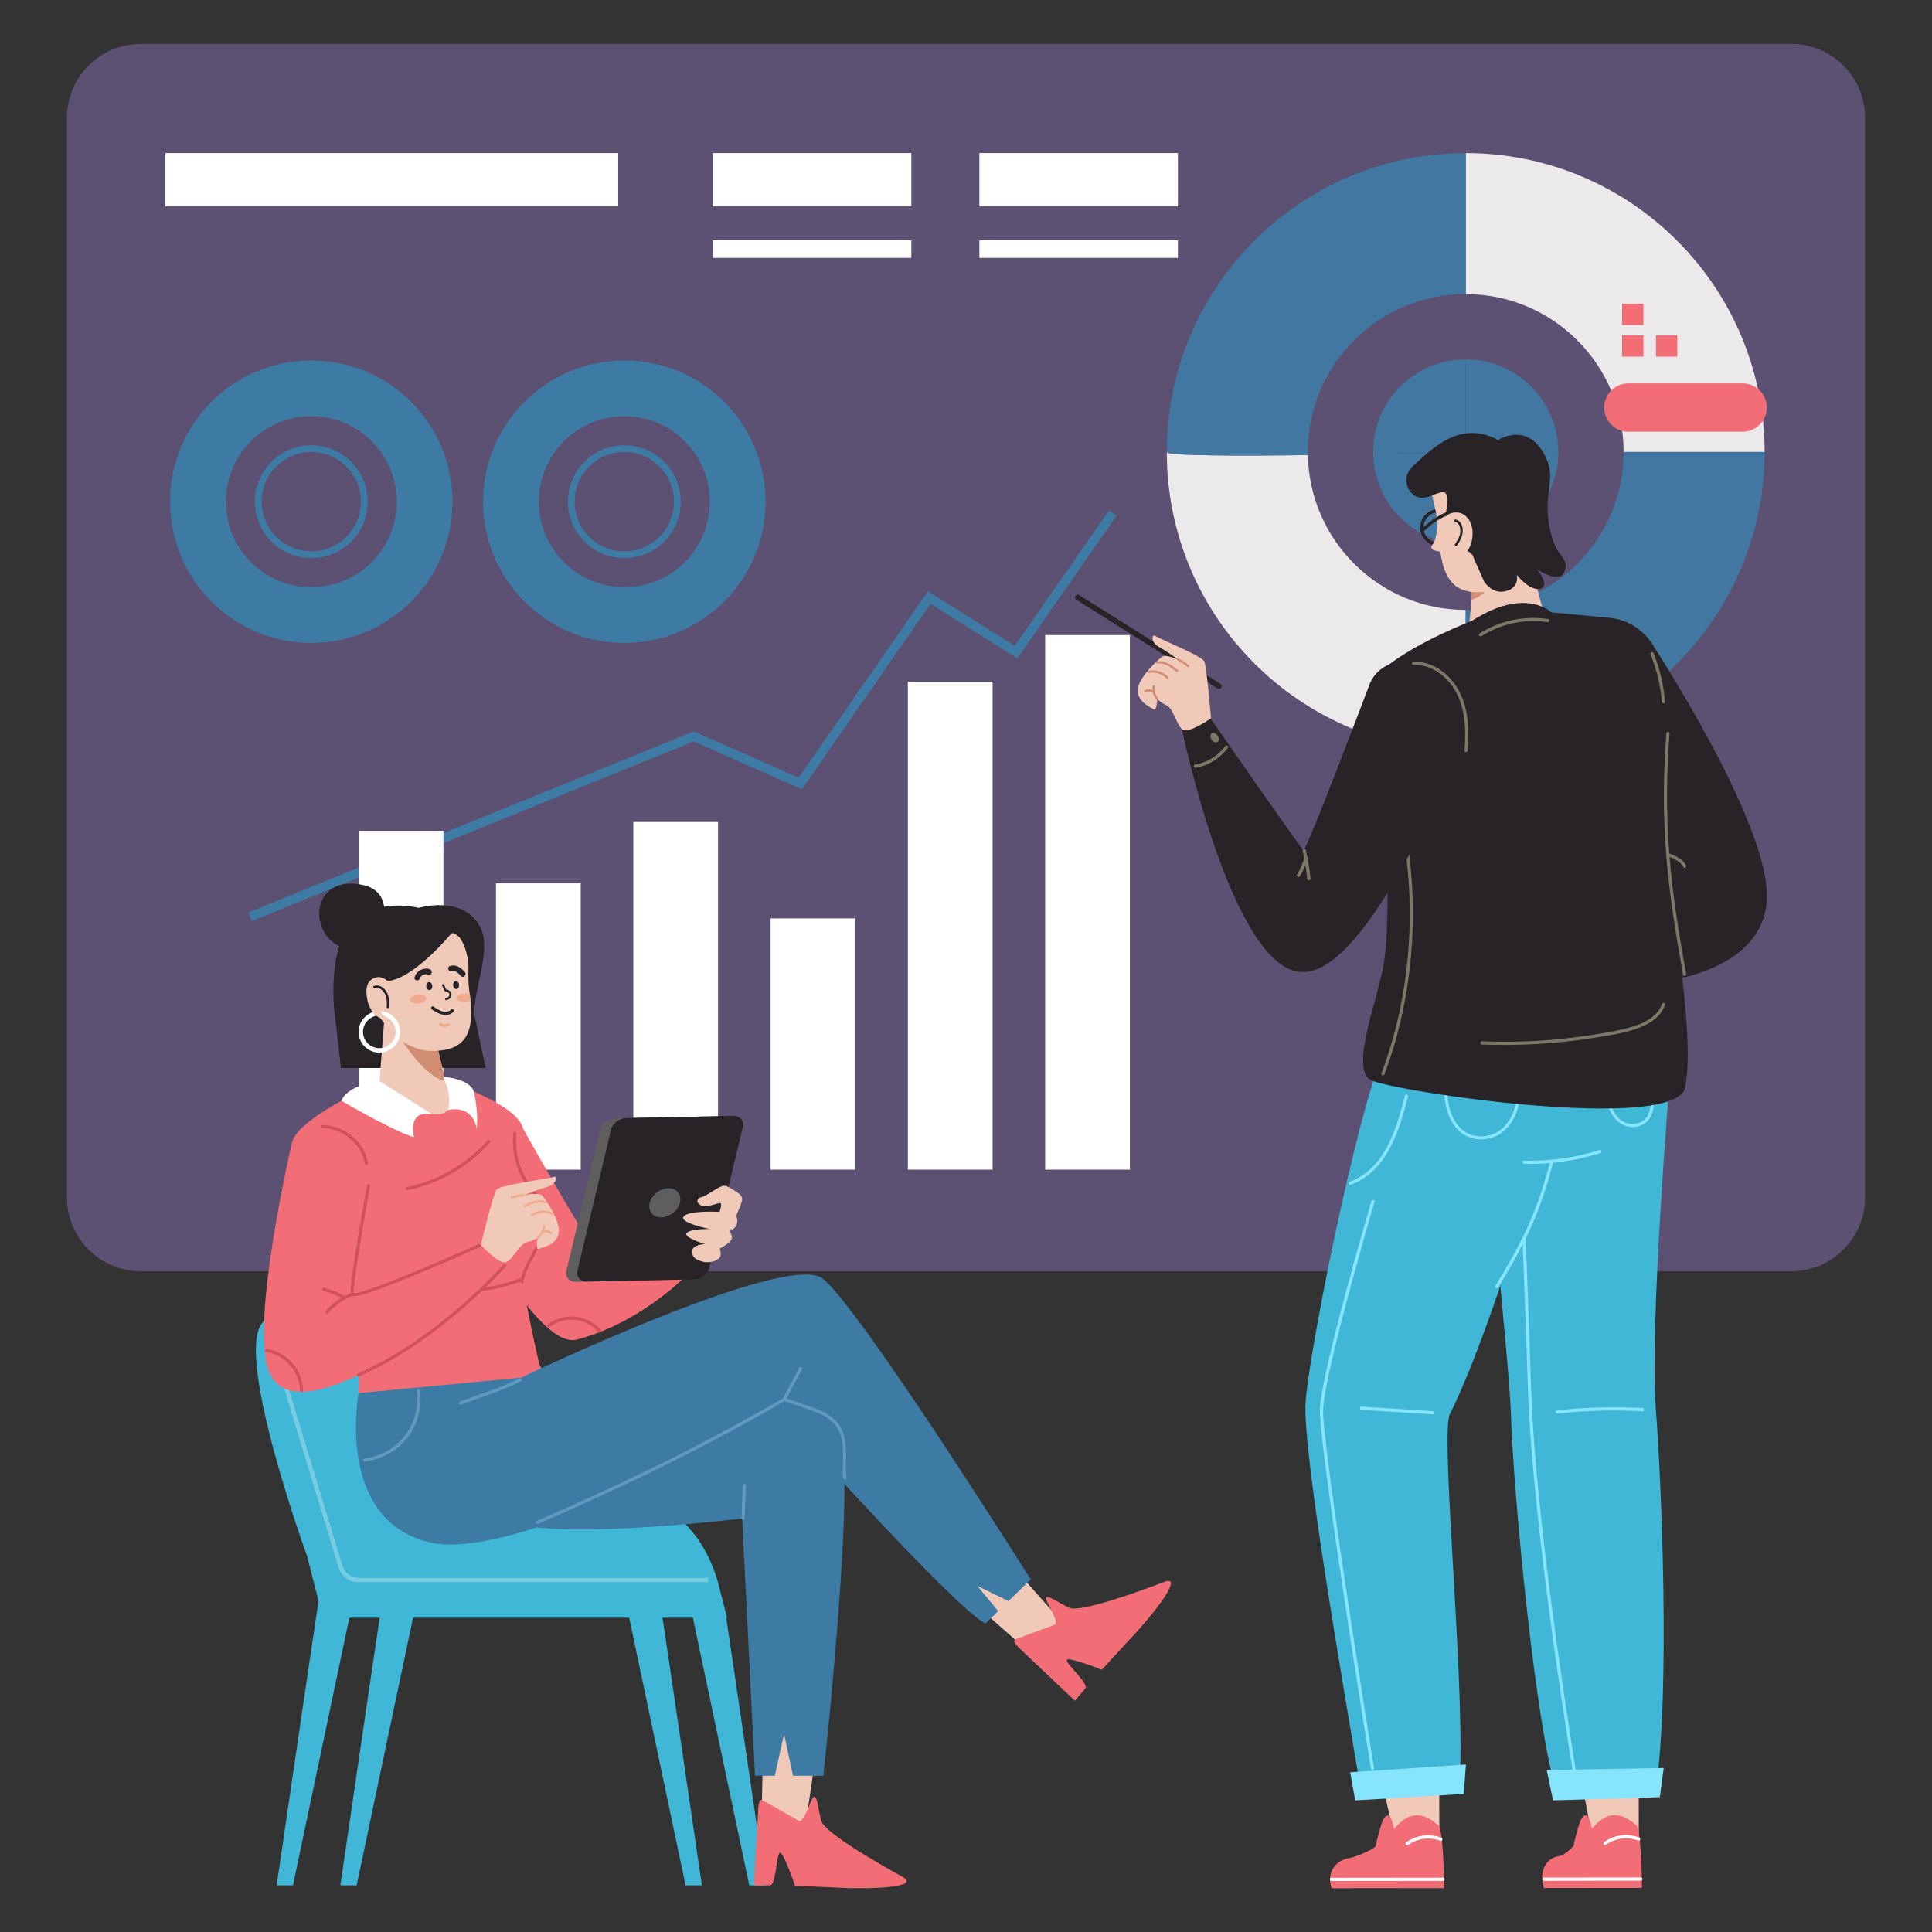 <?xml version="1.0" encoding="UTF-8" standalone="no"?>
<!-- Generator: Adobe Illustrator 27.5.0, SVG Export Plug-In . SVG Version: 6.00 Build 0)  -->

<svg
   version="1.1"
   x="0px"
   y="0px"
   viewBox="0 0 650 650"
   xml:space="preserve"
   id="svg329"
   sodipodi:docname="event tracking ecommerce custom dimensions.svg"
   width="650"
   height="650"
   inkscape:version="1.3.2 (091e20e, 2023-11-25, custom)"
   xmlns:inkscape="http://www.inkscape.org/namespaces/inkscape"
   xmlns:sodipodi="http://sodipodi.sourceforge.net/DTD/sodipodi-0.dtd"
   xmlns="http://www.w3.org/2000/svg"
   xmlns:svg="http://www.w3.org/2000/svg"><rect x="0" y="0" width="650" height="650" fill="#333333" stroke="none"/><defs
   id="defs329">
	

		
		
		
	
	

			
			
		
				
				
			</defs><sodipodi:namedview
   id="namedview329"
   pagecolor="#ffffff"
   bordercolor="#000000"
   borderopacity="0.25"
   inkscape:showpageshadow="2"
   inkscape:pageopacity="0.0"
   inkscape:pagecheckerboard="0"
   inkscape:deskcolor="#d1d1d1"
   inkscape:zoom="0.787"
   inkscape:cx="302.41423"
   inkscape:cy="337.35705"
   inkscape:window-width="1920"
   inkscape:window-height="1001"
   inkscape:window-x="-9"
   inkscape:window-y="-9"
   inkscape:window-maximized="1"
   inkscape:current-layer="svg329" />

<path
   style="opacity:0.34;fill:#ab8bef;stroke-width:1.525;fill-opacity:1"
   d="M 602.637,427.706 H 47.363 c -13.708,0 -24.821,-11.113 -24.821,-24.821 V 39.606 c 0,-13.708 11.113,-24.821 24.821,-24.821 H 602.638 c 13.708,0 24.821,11.113 24.821,24.821 v 363.279 c -0.002,13.708 -11.115,24.821 -24.823,24.821 z"
   id="path2" /><g
   id="g54"
   transform="matrix(1.525,0,0,1.525,-56.212,-48.547)">
					<g
   id="g30">
						<g
   id="g13">
							<g
   id="g7">
								<g
   id="g4">
									<g
   id="g3">
										<path
   style="fill:#3d7ba5"
   d="m 105.533,111.366 c -17.203,0 -31.149,13.946 -31.149,31.149 0,17.203 13.946,31.149 31.149,31.149 17.203,0 31.149,-13.946 31.149,-31.149 -10e-4,-17.204 -13.946,-31.149 -31.149,-31.149 z m 0,50.009 c -10.416,0 -18.861,-8.444 -18.861,-18.861 0,-10.416 8.444,-18.861 18.86,-18.861 10.417,0 18.861,8.444 18.861,18.861 0,10.417 -8.444,18.861 -18.86,18.861 z"
   id="path3" />
									</g>
								</g>
								<g
   id="g6">
									<g
   id="g5">
										<path
   style="fill:#3d7ba5"
   d="m 105.533,130.076 c -6.87,0 -12.439,5.569 -12.439,12.439 0,6.87 5.569,12.439 12.439,12.439 6.87,0 12.439,-5.569 12.439,-12.439 0,-6.87 -5.57,-12.439 -12.439,-12.439 z m 0,23.4 c -6.054,0 -10.961,-4.908 -10.961,-10.961 0,-6.053 4.908,-10.961 10.961,-10.961 6.053,0 10.961,4.908 10.961,10.961 0,6.053 -4.908,10.961 -10.961,10.961 z"
   id="path4" />
									</g>
								</g>
							</g>
							<g
   id="g12">
								<g
   id="g9">
									<g
   id="g8">
										<path
   style="fill:#3d7ba5"
   d="m 174.59,111.366 c -17.203,0 -31.149,13.945 -31.149,31.149 0,17.203 13.946,31.149 31.149,31.149 17.203,0 31.149,-13.946 31.149,-31.149 0,-17.204 -13.946,-31.149 -31.149,-31.149 z m 0,50.009 c -10.416,0 -18.861,-8.444 -18.861,-18.861 0,-10.416 8.444,-18.86 18.861,-18.861 10.417,0 18.861,8.445 18.861,18.861 0,10.417 -8.444,18.862 -18.861,18.861 z"
   id="path7" />
									</g>
								</g>
								<g
   id="g11">
									<g
   id="g10">
										<path
   style="fill:#3d7ba5"
   d="m 174.59,130.075 c -6.87,0 -12.439,5.569 -12.439,12.439 0,6.87 5.569,12.439 12.439,12.439 6.87,0 12.439,-5.569 12.439,-12.439 0,-6.869 -5.569,-12.438 -12.439,-12.439 z m 0,23.401 c -6.054,0 -10.961,-4.908 -10.961,-10.961 0,-6.053 4.908,-10.961 10.961,-10.961 6.054,0 10.961,4.908 10.961,10.961 0.001,6.053 -4.907,10.961 -10.961,10.961 z"
   id="path9" />
									</g>
								</g>
							</g>
						</g>
						<g
   id="g29">
							<g
   id="g15">
								<g
   id="g14">
									<polygon
   style="fill:#3d7ba5"
   points="92.417,235.033 91.649,233.146 189.908,193.184 213.057,203.413 241.579,162.275 260.728,174.311 281.507,144.474 283.179,145.638 261.289,177.07 242.144,165.037 213.773,205.956 189.876,195.397 "
   id="polygon13" />
								</g>
							</g>
							<g
   id="g28">
								<g
   id="g17">
									<g
   id="g16">
										<rect
   x="115.997"
   y="215.117"
   style="fill:#ffffff"
   width="18.689"
   height="74.755"
   id="rect15" />
									</g>
								</g>
								<g
   id="g19">
									<g
   id="g18">
										<rect
   x="146.286"
   y="226.718"
   style="fill:#ffffff"
   width="18.689"
   height="63.155"
   id="rect17" />
									</g>
								</g>
								<g
   id="g21">
									<g
   id="g20">
										<rect
   x="176.575"
   y="213.184"
   style="fill:#ffffff"
   width="18.689"
   height="76.689"
   id="rect19" />
									</g>
								</g>
								<g
   id="g23">
									<g
   id="g22">
										<rect
   x="206.863"
   y="234.451"
   style="fill:#ffffff"
   width="18.689"
   height="55.422"
   id="rect21" />
									</g>
								</g>
								<g
   id="g25">
									<g
   id="g24">
										<rect
   x="237.152"
   y="182.251"
   style="fill:#ffffff"
   width="18.689"
   height="107.622"
   id="rect23" />
									</g>
								</g>
								<g
   id="g27">
									<g
   id="g26">
										<rect
   x="267.441"
   y="171.94"
   style="fill:#ffffff"
   width="18.689"
   height="117.933"
   id="rect25" />
									</g>
								</g>
							</g>
						</g>
					</g>
					<g
   id="g42">
						<g
   style="opacity:0.88"
   id="g38">
							<path
   style="fill:#fffdfb"
   d="m 325.398,132.234 c 0.364,18.924 15.807,34.156 34.819,34.156 v 31.107 c -36.419,0 -65.943,-29.523 -65.943,-65.943 10e-4,0.842 15.277,0.874 31.124,0.68 z"
   id="path30" />
							<path
   style="fill:#fffdfb"
   d="m 395.053,131.553 c 0,-19.239 -15.597,-34.836 -34.836,-34.836 V 65.611 c 36.419,0 65.943,29.523 65.943,65.942 z"
   id="path31" />
							<path
   style="fill:#3d7ba5"
   d="m 325.381,131.553 c 0,0.228 0.013,0.453 0.017,0.68 -15.847,0.194 -31.124,0.163 -31.124,-0.68 0,-36.419 29.524,-65.942 65.943,-65.942 v 31.107 c -19.239,0 -34.836,15.596 -34.836,34.835 z"
   id="path32" />
							<path
   style="fill:#3d7ba5"
   d="m 395.053,131.553 h 31.107 c 0,36.419 -29.523,65.943 -65.943,65.943 v -31.107 c 19.24,0 34.836,-15.596 34.836,-34.836 z"
   id="path33" />
							<g
   id="g37">
								<path
   style="fill:#3d7ba5"
   d="m 360.217,151.978 c -11.147,0 -20.201,-8.93 -20.414,-20.026 10.013,-0.123 20.414,-0.399 20.414,-0.399 z"
   id="path34" />
								<path
   style="fill:#3d7ba5"
   d="m 360.217,111.129 c 11.28,0 20.425,9.144 20.425,20.425 h -20.425 z"
   id="path35" />
								<path
   style="fill:#3d7ba5"
   d="m 339.803,131.952 c -0.003,-0.133 -0.01,-0.265 -0.01,-0.399 0,-11.28 9.145,-20.425 20.425,-20.425 v 20.425 c -0.001,0 -10.402,0.277 -20.415,0.399 z"
   id="path36" />
								<path
   style="fill:#3d7ba5"
   d="m 360.217,151.978 v -20.425 h 20.425 c 0,11.281 -9.145,20.425 -20.425,20.425 z"
   id="path37" />
							</g>
						</g>
						<g
   id="g41">
							<path
   style="fill:#f26d76"
   d="M 421.309,116.417 H 396.1 c -2.945,0 -5.332,2.387 -5.332,5.333 v 0 c 0,2.945 2.387,5.333 5.332,5.333 h 25.208 c 2.945,0 5.333,-2.388 5.333,-5.333 v 0 c 10e-4,-2.946 -2.387,-5.333 -5.332,-5.333 z"
   id="path38" />
							<g
   id="g40">
								
									<rect
   x="402.199"
   y="105.825"
   transform="rotate(180,404.549,108.175)"
   style="fill:#f26d76"
   width="4.7"
   height="4.7"
   id="rect38" />
								
									<rect
   x="394.72"
   y="105.825"
   transform="rotate(180,397.07,108.175)"
   style="fill:#f26d76"
   width="4.7"
   height="4.7"
   id="rect39" />
								
									<rect
   x="394.72"
   y="98.85"
   transform="rotate(180,397.07,101.2)"
   style="fill:#f26d76"
   width="4.7"
   height="4.701"
   id="rect40" />
							</g>
						</g>
					</g>
					<g
   id="g53">
						<g
   id="g44">
							<g
   id="g43">
								<rect
   x="73.358"
   y="65.611"
   style="fill:#ffffff"
   width="99.888"
   height="11.753"
   id="rect42" />
							</g>
						</g>
						<g
   id="g46">
							<g
   id="g45">
								<rect
   x="194.114"
   y="65.611"
   style="fill:#ffffff"
   width="43.804"
   height="11.753"
   id="rect44" />
							</g>
						</g>
						<g
   id="g48">
							<g
   id="g47">
								<rect
   x="194.114"
   y="84.859"
   style="fill:#ffffff"
   width="43.804"
   height="3.87"
   id="rect46" />
							</g>
						</g>
						<g
   id="g50">
							<g
   id="g49">
								<rect
   x="252.928"
   y="65.611"
   style="fill:#ffffff"
   width="43.804"
   height="11.753"
   id="rect48" />
							</g>
						</g>
						<g
   id="g52">
							<g
   id="g51">
								<rect
   x="252.928"
   y="84.859"
   style="fill:#ffffff"
   width="43.804"
   height="3.87"
   id="rect50" />
							</g>
						</g>
					</g>
				</g><g
   id="g319"
   transform="matrix(1.525,0,0,1.525,-56.212,-48.547)">
				<g
   id="g187">
					<g
   id="g186">
						<g
   id="g56">
							<path
   style="fill:#272327"
   d="m 401.819,174.652 c 0,0 24.49,37.464 24.843,54.422 0.353,16.958 -22.828,19.212 -22.828,19.212 z"
   id="path55" />
						</g>
						<g
   id="g81">
							<g
   id="g69">
								<g
   id="g59">
									<g
   id="g58">
										<g
   id="g57">
											<path
   style="fill:#f0c9b9"
   d="m 398.372,416.544 0.022,20.283 -10.2,0.732 -3.585,-19.054 c 4.666,-3.111 9.256,-3.854 13.763,-1.961 z"
   id="path56" />
										</g>
									</g>
								</g>
								<g
   id="g63">
									<g
   id="g62">
										<g
   id="g61">
											<g
   id="g60">
												<path
   style="fill:#f26d76"
   d="m 398.039,434.71 c 1.004,2.677 1.069,13.629 1.069,13.629 l -21.62,0.023 c -1.284,-3.961 0.703,-6.664 3.225,-7.023 1.084,-0.153 2.358,-1.266 3.288,-2.238 0.006,-0.126 1.328,-6.21 2.145,-6.501 0,0 0.563,-0.633 1.043,-0.001 0.48,0.632 0.896,2.688 0.896,2.688 3.374,-4.189 6.682,-3.629 9.954,-0.577 z"
   id="path59" />
											</g>
										</g>
									</g>
								</g>
								<g
   id="g66">
									<g
   id="g65">
										<g
   id="g64">
											<path
   style="fill:#ffffff"
   d="m 398.301,437.89 c -2.443,-0.9 -5.064,-0.558 -7.194,0.938 -0.373,0.262 -0.726,-0.35 -0.357,-0.61 2.269,-1.594 5.137,-1.968 7.739,-1.009 0.423,0.155 0.24,0.839 -0.188,0.681 z"
   id="path63" />
										</g>
									</g>
								</g>
								<g
   id="g68">
									<g
   id="g67">
										<path
   style="fill:#ffffff"
   d="m 377.553,446.761 c 0,0 10e-4,0 0,0 l 21.302,-0.023 c 0.195,0 0.353,-0.158 0.353,-0.354 0,-0.195 -0.158,-0.353 -0.353,-0.353 0,0 0,0 0,0 l -21.302,0.023 c -0.195,0 -0.353,0.159 -0.353,0.354 0,0.195 0.158,0.353 0.353,0.353 z"
   id="path66" />
									</g>
								</g>
							</g>
							<g
   id="g72">
								<g
   id="g71">
									<g
   id="g70">
										<path
   style="fill:#40b7d6"
   d="m 402.155,426.535 -21.735,1.073 c -4.876,-14.646 -9.696,-67.163 -10.194,-82.929 -0.595,-18.839 -7.873,-66.119 -1.438,-75.958 6.435,-9.839 36.543,-0.04 36.543,-0.04 0,0 -4.626,55.607 -3.176,73.967 1.257,15.913 3.201,62.689 0,83.887 z"
   id="path69" />
									</g>
								</g>
							</g>
							<polygon
   style="fill:#86e4fc"
   points="403.041,428.319 403.904,421.882 378.074,422.321 379.487,429.026 "
   id="polygon72" />
							<g
   id="g74">
								<g
   id="g73">
									<path
   style="fill:#86e4fc"
   d="m 384.609,425.555 c 0.02,0 0.039,-0.002 0.059,-0.005 0.193,-0.032 0.322,-0.215 0.29,-0.407 -0.092,-0.55 -9.264,-55.331 -10.313,-87.051 -0.641,-19.388 -1.195,-32.989 -1.201,-33.124 -0.008,-0.195 -0.178,-0.345 -0.367,-0.339 -0.195,0.008 -0.347,0.172 -0.339,0.367 0.006,0.135 0.56,13.733 1.201,33.119 1.05,31.767 10.23,86.594 10.323,87.145 0.028,0.173 0.178,0.295 0.347,0.295 z"
   id="path72" />
								</g>
							</g>
							<g
   id="g77">
								<g
   id="g76">
									<g
   id="g75">
										<path
   style="fill:#86e4fc"
   d="m 390.984,272.849 c 0.285,3.296 1.934,7.284 5.733,7.609 1.494,0.128 3.002,-0.449 3.909,-1.664 1.049,-1.405 1.137,-3.282 1.192,-4.966 0.014,-0.431 -0.656,-0.43 -0.67,0.001 -0.044,1.35 -0.081,2.83 -0.736,4.049 -0.731,1.363 -2.171,2.057 -3.697,1.91 -3.399,-0.328 -4.809,-4.014 -5.062,-6.94 -0.036,-0.426 -0.706,-0.429 -0.669,10e-4 z"
   id="path74" />
									</g>
								</g>
							</g>
							<g
   id="g80">
								<g
   id="g79">
									<g
   id="g78">
										<path
   style="fill:#86e4fc"
   d="m 380.421,342.978 c 6.239,-0.676 12.514,-0.844 18.78,-0.505 0.452,0.025 0.455,0.731 0,0.707 -6.266,-0.339 -12.541,-0.171 -18.78,0.505 -0.452,0.049 -0.449,-0.658 0,-0.707 z"
   id="path77" />
									</g>
								</g>
							</g>
						</g>
						<g
   id="g115">
							<g
   id="g94">
								<g
   id="g84">
									<g
   id="g83">
										<g
   id="g82">
											<path
   style="fill:#f0c9b9"
   d="m 354.37,413.899 0.025,22.892 -9.814,0.748 -4.828,-21.428 c 3.94,-2.929 8.516,-4.363 14.617,-2.212 z"
   id="path81" />
										</g>
									</g>
								</g>
								<g
   id="g88">
									<g
   id="g87">
										<g
   id="g86">
											<g
   id="g85">
												<path
   style="fill:#f26d76"
   d="m 354.392,434.757 c 1.004,2.677 1.069,13.629 1.069,13.629 l -24.838,0.027 c -1.284,-3.961 1.399,-6.309 3.921,-6.668 1.084,-0.153 4.88,-1.625 5.809,-2.596 0.006,-0.126 1.328,-6.21 2.145,-6.501 0,0 0.563,-0.633 1.043,-0.001 0.48,0.632 0.896,2.688 0.896,2.688 3.376,-4.19 6.683,-3.63 9.955,-0.578 z"
   id="path84" />
											</g>
										</g>
									</g>
								</g>
								<g
   id="g91">
									<g
   id="g90">
										<g
   id="g89">
											<path
   style="fill:#ffffff"
   d="m 354.655,437.937 c -2.443,-0.9 -5.064,-0.558 -7.194,0.938 -0.373,0.262 -0.726,-0.35 -0.357,-0.61 2.269,-1.594 5.137,-1.968 7.739,-1.009 0.423,0.156 0.24,0.839 -0.188,0.681 z"
   id="path88" />
										</g>
									</g>
								</g>
								<g
   id="g93">
									<g
   id="g92">
										<path
   style="fill:#ffffff"
   d="m 330.622,446.811 c 0,0 0,0 0,0 l 24.587,-0.027 c 0.195,0 0.353,-0.158 0.353,-0.354 0,-0.195 -0.158,-0.353 -0.353,-0.353 0,0 0,0 0,0 l -24.587,0.027 c -0.195,0 -0.353,0.158 -0.353,0.354 0,0.196 0.158,0.353 0.353,0.353 z"
   id="path91" />
									</g>
								</g>
							</g>
							<g
   id="g97">
								<g
   id="g96">
									<g
   id="g95">
										<path
   style="fill:#40b7d6"
   d="m 358.747,426.535 -21.547,1.073 c -2.623,-16.214 -13.162,-75.26 -12.296,-86.571 1.058,-13.815 13.537,-73.618 18.178,-78.228 4.641,-4.611 38.618,7.341 38.618,7.341 0,0 -13.964,51.425 -24.974,73.667 -2.288,4.619 3.79,62.998 2.021,82.718 z"
   id="path94" />
									</g>
								</g>
							</g>
							<polygon
   style="fill:#86e4fc"
   points="359.781,427.608 360.263,421.115 334.736,422.824 335.835,429.026 "
   id="polygon97" />
							<g
   id="g99">
								<g
   id="g98">
									<path
   style="fill:#86e4fc"
   d="m 339.651,422.321 c 0.019,0 0.038,-0.001 0.057,-0.005 0.193,-0.031 0.323,-0.213 0.292,-0.405 -0.117,-0.719 -11.646,-71.978 -11.228,-79.376 0.486,-8.611 11.212,-45.162 11.32,-45.531 0.055,-0.187 -0.052,-0.383 -0.239,-0.439 -0.187,-0.055 -0.384,0.052 -0.439,0.239 -0.443,1.507 -10.857,36.998 -11.347,45.69 -0.422,7.476 10.76,76.591 11.236,79.53 0.028,0.174 0.178,0.297 0.348,0.297 z"
   id="path97" />
								</g>
							</g>
							<g
   id="g102">
								<g
   id="g101">
									<g
   id="g100">
										<path
   style="fill:#86e4fc"
   d="m 355.521,271.197 c -0.357,4.948 1.566,11.42 7.409,11.962 5.629,0.522 9.275,-4.829 9.177,-9.953 -0.008,-0.431 -0.679,-0.431 -0.67,10e-4 0.091,4.757 -3.237,9.806 -8.507,9.282 -5.459,-0.542 -7.066,-6.739 -6.738,-11.292 0.03,-0.431 -0.64,-0.428 -0.671,0 z"
   id="path99" />
									</g>
								</g>
							</g>
							<g
   id="g105">
								<g
   id="g104">
									<g
   id="g103">
										<path
   style="fill:#86e4fc"
   d="m 347.481,273.727 c -1.924,7.58 -4.536,16.443 -12.615,19.492 -0.426,0.161 -0.61,-0.522 -0.188,-0.681 7.811,-2.948 10.27,-11.705 12.121,-18.999 0.113,-0.44 0.794,-0.253 0.682,0.188 z"
   id="path102" />
									</g>
								</g>
							</g>
							<g
   id="g108">
								<g
   id="g107">
									<g
   id="g106">
										<path
   style="fill:#86e4fc"
   d="m 366.763,315.528 c 2.58,-4.242 5.078,-8.546 7.138,-13.069 2.094,-4.598 3.66,-9.396 4.903,-14.289 0.112,-0.44 0.794,-0.254 0.681,0.188 -1.23,4.839 -2.78,9.581 -4.829,14.137 -2.087,4.64 -4.642,9.047 -7.283,13.39 -0.236,0.388 -0.847,0.033 -0.61,-0.357 z"
   id="path105" />
									</g>
								</g>
							</g>
							<g
   id="g111">
								<g
   id="g110">
									<g
   id="g109">
										<path
   style="fill:#86e4fc"
   d="m 373.091,287.893 c 5.658,0.146 11.265,-0.646 16.661,-2.352 0.435,-0.137 0.621,0.545 0.188,0.681 -5.453,1.724 -11.132,2.525 -16.849,2.377 -0.453,-0.011 -0.455,-0.718 0,-0.706 z"
   id="path108" />
									</g>
								</g>
							</g>
							<g
   id="g114">
								<g
   id="g113">
									<g
   id="g112">
										<path
   style="fill:#86e4fc"
   d="m 352.952,343.86 c -5.251,-0.33 -10.502,-0.661 -15.753,-0.991 -0.452,-0.028 -0.455,-0.735 0,-0.707 5.251,0.33 10.502,0.661 15.753,0.991 0.452,0.028 0.455,0.735 0,0.707 z"
   id="path111" />
									</g>
								</g>
							</g>
						</g>
						<g
   id="g118">
							<g
   id="g117">
								<g
   id="g116">
									<path
   style="fill:#878457"
   d="m 407.101,165.364 c 0.002,-0.007 0.004,-0.012 0.004,-0.014 -0.002,-0.002 -0.005,0.004 -0.011,0.014 z"
   id="path115" />
								</g>
							</g>
						</g>
						<g
   id="g138">
							<g
   id="g121">
								<g
   id="g120">
									<g
   id="g119">
										<path
   style="fill:#f0c9b9"
   d="m 378.296,169.578 c 0,0 -5.95,2.894 -17.285,-0.144 l 0.442,-4.49 0.004,-0.778 0.022,-3.525 0.002,-0.473 0.456,-3.389 12.825,-4.181 c 0.258,6.133 1.883,12.081 3.534,16.98 z"
   id="path118" />
									</g>
								</g>
							</g>
							<g
   id="g122">
								<path
   style="fill:#d18d71"
   d="m 364.933,161.327 c -0.501,1.624 -2.213,2.446 -3.476,2.838 l 0.022,-3.525 c 1.615,-0.555 4.012,-1.115 3.454,0.687 z"
   id="path121" />
							</g>
							<g
   id="g137">
								<g
   id="g123">
									<path
   style="fill:#272327"
   d="m 354.249,152.275 c -2.239,0 -4.061,-1.822 -4.061,-4.061 0,-2.239 1.822,-4.061 4.061,-4.061 2.239,0 4.061,1.822 4.061,4.061 0,2.239 -1.822,4.061 -4.061,4.061 z m 0,-7.415 c -1.85,0 -3.354,1.505 -3.354,3.354 0,1.85 1.505,3.354 3.354,3.354 1.849,0 3.354,-1.505 3.354,-3.354 0,-1.849 -1.504,-3.354 -3.354,-3.354 z"
   id="path122" />
								</g>
								<g
   id="g126">
									<g
   id="g125">
										<g
   id="g124">
											<path
   style="fill:#f0c9b9"
   d="m 375.831,148.052 c 0.063,0.535 0.094,1.032 0.091,1.508 -0.006,1.101 -0.186,2.083 -0.54,3.114 -0.467,1.358 -1.234,2.806 -2.303,4.721 -1.68,3.007 -4.917,4.5 -8.182,4.949 -8.672,1.196 -10.257,-4.611 -10.749,-13.638 -0.304,-5.605 -2.285,-8.469 -1.191,-10.811 h 0.003 c 0.079,-0.112 0.161,-0.222 0.244,-0.33 1.962,-2.583 4.897,-4.258 8.104,-4.76 0.618,-0.096 1.211,-0.169 1.784,-0.218 0.129,-0.015 0.259,-0.025 0.387,-0.033 0.053,-0.006 0.107,-0.01 0.158,-0.011 0.145,-0.012 0.288,-0.021 0.431,-0.025 0.102,-0.007 0.204,-0.011 0.304,-0.013 0.233,-0.009 0.458,-0.013 0.68,-0.013 7.064,0.009 9.359,4 10.166,8.135 0.549,2.812 0.408,5.689 0.613,7.425 z"
   id="path123" />
										</g>
									</g>
								</g>
								<g
   id="g127">
									<path
   style="fill:#f0c9b9"
   d="m 353.974,146.447 c 0,0 0.123,4.013 -1.067,5.504 -1.19,1.491 2.037,1.59 2.037,1.59 z"
   id="path126" />
								</g>
								<g
   id="g128">
									<path
   style="fill:#272327"
   d="m 350.608,149.267 c -0.088,0 -0.176,-0.033 -0.244,-0.098 -0.141,-0.135 -0.146,-0.359 -0.011,-0.499 2.406,-2.514 5.348,-3.745 5.472,-3.796 0.181,-0.074 0.387,0.012 0.461,0.192 0.074,0.18 -0.011,0.387 -0.192,0.461 -0.029,0.012 -2.931,1.229 -5.231,3.632 -0.069,0.071 -0.162,0.108 -0.255,0.108 z"
   id="path127" />
								</g>
								<g
   id="g129">
									<path
   style="fill:#272327"
   d="m 364.276,160.099 c 0,0 1.701,2.961 4.835,2.137 3.133,-0.824 2.346,-3.61 2.346,-3.61 0,0 2.836,3.651 5.192,3.084 2.355,-0.567 -0.726,-4.309 -0.726,-4.309 0,0 4.848,3.334 6.025,0.636 0.751,-1.719 0.154,-2.644 -1.295,-4.497 -1.155,-1.476 -2.591,-6.338 -2.356,-10.813 0.235,-4.475 1.398,-6.301 -0.535,-10.234 -3.847,-7.831 -10.411,-3.58 -10.411,-3.58 -8.275,-4.486 -14.443,1.765 -18.883,5.857 -1.823,1.679 -1.791,4.637 0.159,6.167 0.851,0.668 2.001,0.993 3.526,0.416 3.086,-1.168 3.886,-1.57 4.004,0.785 0.118,2.355 -1.298,4.725 0.628,5.025 1.926,0.3 2.688,-1.592 3.035,-0.365 0.346,1.227 -0.721,4.007 -1.548,5.393 -0.827,1.385 1.968,0.115 3.466,2.117 -10e-4,0 0.385,1.021 2.538,5.791 z"
   id="path128" />
								</g>
								<g
   id="g132">
									<g
   id="g131">
										<g
   id="g130">
											<path
   style="fill:#f0c9b9"
   d="m 360.743,153.16 c 0.799,-1.179 1.081,-2.889 0.971,-4.263 -0.164,-2.039 -1.444,-3.767 -3.118,-3.971 -2.461,-0.301 -3.734,1.439 -4.196,3.784 -0.462,2.345 0.031,5.72 3.116,6.05 1.542,0.164 2.573,-0.635 3.227,-1.6 z"
   id="path129" />
										</g>
									</g>
								</g>
								<g
   id="g136">
									<g
   id="g135">
										<g
   id="g134">
											<g
   id="g133">
												<path
   style="fill:#272327"
   d="m 357.843,151.88 c 0.529,-0.745 1.028,-1.555 1.159,-2.481 0.117,-0.827 -0.075,-2.228 -1.063,-2.403 -0.331,-0.059 -0.284,-0.608 0.05,-0.549 0.952,0.169 1.448,1.094 1.555,2.042 0.154,1.367 -0.506,2.62 -1.274,3.703 -0.204,0.288 -0.633,-0.021 -0.427,-0.312 z"
   id="path132" />
											</g>
										</g>
									</g>
								</g>
							</g>
						</g>
						<g
   id="g139">
							<path
   style="fill:#272327"
   d="m 361.624,168.778 c 0,0 -11.936,4.53 -18.991,10.172 -6.302,5.041 -0.81,24.23 0.182,32.05 0,0 41.061,3.238 51.139,0.915 10.078,-2.322 8.066,-21.792 9.176,-29.709 1.11,-7.918 -5.087,-13.501 -11.056,-14.061 -5.969,-0.56 -12.98,-1.219 -12.98,-1.219 0,0 -5.707,-5.709 -17.47,1.852 z"
   id="path138" />
						</g>
						<g
   id="g140">
							<path
   style="fill:#272327"
   d="m 342.04,206.273 c 0,0 2.22,28.596 -0.182,39.656 -1.865,8.584 -6.839,21.682 -2.657,24.135 4.182,2.454 67.462,11.924 69.449,1.621 2.765,-14.338 -5.835,-50.99 -4.13,-65.48 1.705,-14.49 0.201,-25.687 -2.082,-28.62 -2.282,-2.933 -60.398,28.688 -60.398,28.688 z"
   id="path139" />
						</g>
						<g
   id="g142">
							<g
   id="g141">
								<path
   style="fill:#7e7768"
   d="m 363.784,262.272 c 8.195,0.317 16.406,-0.159 24.506,-1.446 3.474,-0.552 7.133,-1.051 10.425,-2.346 2.413,-0.949 4.567,-2.443 5.491,-4.955 0.157,-0.428 -0.525,-0.612 -0.681,-0.188 -1.052,2.863 -3.956,4.234 -6.702,5.041 -3.269,0.961 -6.712,1.478 -10.077,1.975 -7.596,1.121 -15.289,1.509 -22.961,1.213 -0.456,-0.019 -0.455,0.688 -0.001,0.706 z"
   id="path140" />
							</g>
						</g>
						<g
   id="g144">
							<g
   id="g143">
								<path
   style="fill:#7e7768"
   d="m 400.973,176.103 c 1.374,3.391 2.22,6.935 2.508,10.583 0.036,0.45 0.743,0.454 0.707,0 -0.293,-3.71 -1.136,-7.32 -2.534,-10.771 -0.168,-0.416 -0.852,-0.234 -0.681,0.188 z"
   id="path142" />
							</g>
						</g>
						<g
   id="g146">
							<g
   id="g145">
								<path
   style="fill:#7e7768"
   d="m 378.393,168.393 c -5.255,-0.77 -10.583,0.337 -15.076,3.177 -0.383,0.242 -0.029,0.854 0.357,0.61 4.321,-2.732 9.468,-3.848 14.531,-3.106 0.445,0.066 0.637,-0.615 0.188,-0.681 z"
   id="path144" />
							</g>
						</g>
						<g
   id="g148">
							<g
   id="g147">
								<path
   style="fill:#7e7768"
   d="m 404.477,193.643 c -0.688,8.95 -0.749,17.927 -0.026,26.877 0.716,8.857 2.134,17.638 3.727,26.374 0.082,0.447 0.763,0.257 0.681,-0.188 -1.606,-8.807 -3.033,-17.658 -3.734,-26.589 -0.692,-8.817 -0.62,-17.659 0.058,-26.474 0.035,-0.454 -0.671,-0.452 -0.706,0 z"
   id="path146" />
							</g>
						</g>
						<g
   id="g150">
							<g
   id="g149">
								<path
   style="fill:#7e7768"
   d="m 404.726,220.71 c 1.25,0.483 2.859,1.157 3.516,2.403 0.212,0.402 0.822,0.046 0.61,-0.357 -0.751,-1.424 -2.513,-2.177 -3.938,-2.728 -0.425,-0.163 -0.608,0.52 -0.188,0.682 z"
   id="path148" />
							</g>
						</g>
						<g
   id="g152">
							<g
   id="g151">
								<path
   style="fill:#7e7768"
   d="m 347.131,216.062 c 2.284,13.731 1.836,27.957 -1.388,41.504 -0.911,3.828 -2.059,7.594 -3.443,11.278 -0.158,0.422 -0.842,0.239 -0.681,-0.188 6.229,-16.574 7.732,-34.972 4.832,-52.406 -0.076,-0.445 0.605,-0.636 0.68,-0.188 z"
   id="path150" />
							</g>
						</g>
						<g
   id="g185">
							<g
   id="g154">
								<g
   id="g153">
									<path
   style="fill:#272327"
   d="m 360.11,193.37 c 0,0 -20.067,52.661 -35.721,52.924 -15.654,0.264 -26.955,-54.348 -26.955,-54.348 l 6.542,-1.53 c 0,0 19.824,28.538 20.435,28.984 0.611,0.446 14.4,-36.069 14.4,-36.069 3.856,-11.437 25.614,-4.239 21.299,10.039 z"
   id="path152" />
								</g>
							</g>
							<g
   id="g156">
								<g
   id="g155">
									<path
   style="fill:#7e7768"
   d="m 348.696,178.496 c 4.003,-0.086 7.485,2.563 9.351,5.974 2.146,3.924 2.231,8.597 1.911,12.946 -0.033,0.454 0.673,0.452 0.707,0 0.345,-4.683 0.189,-9.788 -2.357,-13.903 -2.059,-3.326 -5.603,-5.81 -9.612,-5.724 -0.454,0.01 -0.456,0.717 0,0.707 z"
   id="path154" />
								</g>
							</g>
							<g
   id="g158">
								<g
   id="g157">
									<path
   style="fill:#7e7768"
   d="m 307.156,196.446 c -1.634,2.186 -3.988,3.604 -6.667,4.085 -0.447,0.08 -0.257,0.761 0.188,0.681 2.871,-0.515 5.347,-2.078 7.089,-4.41 0.272,-0.364 -0.341,-0.716 -0.61,-0.356 z"
   id="path156" />
								</g>
							</g>
							<g
   id="g159">
								<path
   style="fill:#7e7768"
   d="m 304.16,195.027 c 0.356,0.525 0.943,0.748 1.312,0.498 0.368,-0.25 0.379,-0.878 0.023,-1.403 -0.356,-0.525 -0.943,-0.748 -1.312,-0.498 -0.369,0.25 -0.379,0.879 -0.023,1.403 z"
   id="path158" />
							</g>
							<g
   id="g178">
								<g
   id="g160">
									<path
   style="fill:#272327"
   d="m 306.293,183.527 v 0 c 0.177,-0.282 0.092,-0.655 -0.19,-0.832 l -31.137,-19.57 c -0.282,-0.177 -0.655,-0.092 -0.832,0.19 v 0 c -0.177,0.282 -0.092,0.655 0.19,0.832 l 31.137,19.57 c 0.282,0.177 0.654,0.092 0.832,-0.19 z"
   id="path159" />
								</g>
								<g
   id="g162">
									<g
   id="g161">
										<path
   style="fill:#f0c9b9"
   d="m 304.021,190.32 c 0,0 -0.904,-11.424 -1.489,-12.608 -0.585,-1.184 -9.802,-4.915 -10.734,-5.557 -0.932,-0.643 -1.061,1.429 0.674,2.359 1.735,0.93 4.326,2.832 4.326,2.832 0,0 -2.589,-1.175 -3.436,-0.688 -0.847,0.487 -5.309,4.592 -5.492,7.272 -0.183,2.679 2.698,3.854 3.472,4.383 0.774,0.529 0.804,-2.295 0.804,-2.295 0,0 0.781,0.795 2.191,1.504 1.366,0.687 2.104,4.255 3.401,5.265 1.297,1.009 6.283,-2.467 6.283,-2.467 z"
   id="path160" />
									</g>
								</g>
								<g
   id="g165">
									<g
   id="g164">
										<g
   id="g163">
											<path
   style="fill:#d18d71"
   d="m 298.85,178.989 c -0.663,-0.572 -1.365,-1.018 -2.152,-1.401 -0.287,-0.14 -0.089,-0.594 0.198,-0.455 0.826,0.402 1.566,0.867 2.262,1.467 0.242,0.209 -0.066,0.598 -0.308,0.389 z"
   id="path162" />
										</g>
									</g>
								</g>
								<g
   id="g168">
									<g
   id="g167">
										<g
   id="g166">
											<path
   style="fill:#d18d71"
   d="m 296.363,180.013 c -1.205,-0.969 -2.552,-2.008 -4.196,-1.784 -0.312,0.042 -0.443,-0.437 -0.127,-0.479 1.844,-0.251 3.304,0.812 4.673,1.912 0.248,0.199 -0.103,0.549 -0.35,0.351 z"
   id="path165" />
										</g>
									</g>
								</g>
								<g
   id="g171">
									<g
   id="g170">
										<g
   id="g169">
											<path
   style="fill:#d18d71"
   d="m 294.307,181.59 c -1.04,-1.077 -2.495,-1.564 -3.974,-1.299 -0.312,0.056 -0.442,-0.423 -0.127,-0.48 1.65,-0.295 3.284,0.218 4.45,1.427 0.222,0.23 -0.127,0.582 -0.349,0.352 z"
   id="path168" />
										</g>
									</g>
								</g>
								<g
   id="g174">
									<g
   id="g173">
										<g
   id="g172">
											<path
   style="fill:#d18d71"
   d="m 292.053,186.292 c -0.72,-0.861 -1.062,-1.932 -0.93,-3.051 0.037,-0.314 0.533,-0.318 0.496,-0.001 -0.116,0.984 0.145,1.937 0.784,2.7 0.203,0.244 -0.145,0.597 -0.35,0.352 z"
   id="path171" />
										</g>
									</g>
								</g>
								<g
   id="g177">
									<g
   id="g176">
										<g
   id="g175">
											<path
   style="fill:#d18d71"
   d="m 291.155,184.703 c -0.417,-0.356 -1.019,-0.407 -1.497,-0.147 -0.28,0.152 -0.527,-0.278 -0.246,-0.431 0.682,-0.372 1.504,-0.275 2.093,0.226 0.243,0.208 -0.108,0.558 -0.35,0.352 z"
   id="path174" />
										</g>
									</g>
								</g>
							</g>
							<g
   id="g181">
								<g
   id="g180">
									<g
   id="g179">
										<path
   style="fill:#7e7768"
   d="m 324.932,219.39 c 0.491,2.058 0.847,4.141 1.056,6.251 0.048,0.487 -0.686,0.571 -0.735,0.082 -0.203,-2.044 -0.537,-4.065 -1.012,-6.059 -0.111,-0.469 0.578,-0.75 0.691,-0.274 z"
   id="path178" />
									</g>
								</g>
							</g>
							<g
   id="g184">
								<g
   id="g183">
									<g
   id="g182">
										<path
   style="fill:#7e7768"
   d="m 325.31,221.333 c -0.394,1.372 -0.968,2.655 -1.705,3.868 -0.253,0.416 -0.83,-0.058 -0.579,-0.47 0.702,-1.155 1.232,-2.393 1.607,-3.698 0.135,-0.47 0.811,-0.165 0.677,0.3 z"
   id="path181" />
									</g>
								</g>
							</g>
						</g>
					</g>
				</g>
				<g
   id="g318">
					<g
   id="g200">
						<g
   id="g189">
							<g
   id="g188">
								<path
   style="fill:#40b7d6"
   d="m 108.072,388.734 h 89.186 l -1.781,-6.997 c -2.988,-11.738 -11.371,-19.655 -20.814,-19.655 h -59.966 c -6.8,0 -11.779,6.405 -10.102,12.995 z"
   id="path187" />
							</g>
						</g>
						<g
   id="g190">
							<path
   style="fill:#40b7d6"
   d="m 104.596,375.077 c 0,0 -15.932,-43.718 -9.926,-51.333 6.006,-7.615 30.938,-9.266 49.577,-0.68 18.639,8.586 31.132,49.746 31.132,49.746 z"
   id="path189" />
						</g>
						<g
   id="g192">
							<g
   id="g191">
								<polygon
   style="fill:#40b7d6"
   points="192.529,402.057 189.683,388.548 197.05,388.548 199.057,402.057 199.771,406.923 205.76,447.762 202.158,447.762 193.555,406.923 "
   id="polygon190" />
							</g>
						</g>
						<g
   id="g194">
							<g
   id="g193">
								<polygon
   style="fill:#40b7d6"
   points="178.475,402.057 175.629,388.548 182.996,388.548 185.003,402.057 185.718,406.923 191.706,447.762 188.104,447.762 179.501,406.923 "
   id="polygon192" />
							</g>
						</g>
						<g
   id="g196">
							<g
   id="g195">
								<polygon
   style="fill:#40b7d6"
   points="104.597,402.057 108.129,378.288 116.132,378.288 111.125,402.057 110.099,406.923 101.496,447.762 97.894,447.762 103.883,406.923 "
   id="polygon194" />
							</g>
						</g>
						<g
   id="g198">
							<g
   id="g197">
								<polygon
   style="fill:#40b7d6"
   points="118.65,402.057 122.183,378.288 130.186,378.288 125.179,402.057 124.153,406.923 115.55,447.762 111.948,447.762 117.936,406.923 "
   id="polygon196" />
							</g>
						</g>
						<g
   id="g199">
							<path
   style="fill:#77cce2"
   d="m 193.088,380.874 h -77.126 c -2.054,0 -3.835,-1.32 -4.433,-3.286 l -15.462,-50.907 0.902,-0.274 15.462,50.907 c 0.476,1.566 1.895,2.617 3.531,2.617 h 77.126 z"
   id="path198" />
						</g>
					</g>
					<g
   id="g202">
						<g
   id="g201">
							<path
   style="fill:#272327"
   d="m 112.073,267.451 h 31.932 c -0.785,-3.66 -1.661,-7.765 -2.35,-11.064 -0.987,-4.724 3.899,-14.644 1.216,-19.906 -3.749,-7.354 -13.63,-4.354 -13.63,-4.354 -10.106,-2.136 -15.004,2.958 -16.534,5.981 -2.521,4.982 -2.656,12.89 -1.889,18.492 0.307,2.234 0.778,6.423 1.255,10.851 z"
   id="path200" />
						</g>
					</g>
					<g
   id="g203">
						<path
   style="fill:#272327"
   d="m 116.812,240.703 c 2.57,-1.164 4.296,-3.623 4.709,-6.414 0.416,-2.81 -0.099,-6.346 -4.896,-7.283 -11.26,-2.198 -12.128,11.331 -3.749,14.058 1.383,0.451 2.751,0.175 3.936,-0.361 z"
   id="path202" />
					</g>
					<g
   id="g216">
						<g
   id="g204">
							<path
   style="fill:#f26d76"
   d="m 139.561,297.394 c 0,0 15.592,32.389 24.639,29.962 18.323,-4.916 29.896,-20.362 29.896,-20.362 l -3.44,-3.897 c 0,0 -17.616,9.028 -19.344,8.871 -1.727,-0.157 -19.001,-31.041 -19.001,-31.041 z"
   id="path203" />
						</g>
						<g
   id="g206">
							<g
   id="g205">
								<path
   style="fill:#d1525a"
   d="m 158.022,324.643 c 3.404,-2.565 8.014,-2.131 10.851,1.058 0.303,0.34 0.801,-0.161 0.5,-0.5 -3.025,-3.402 -8.066,-3.911 -11.707,-1.168 -0.359,0.271 -0.008,0.884 0.356,0.61 z"
   id="path204" />
							</g>
						</g>
						<g
   id="g208">
							<g
   id="g207">
								<path
   style="fill:#f26d76"
   d="m 107.616,305.572 c 3.553,7.832 9.009,21.727 8.349,33.612 -0.137,2.467 18.414,4.522 24.859,4.397 11.623,-0.226 15.239,-9.908 15.239,-9.908 -1.137,-4.491 -3.927,-17.855 -4.256,-21.656 -1.373,-15.833 2.793,-25.874 0.202,-31.911 -1.212,-2.82 -6.262,-5.558 -10.621,-7.469 -3.659,-1.603 -6.825,-2.625 -6.825,-2.625 l -11.559,-0.628 c 0,0 -20.507,8.681 -21.709,14.494 -0.74,3.578 1.549,11.176 6.321,21.694 z"
   id="path206" />
							</g>
						</g>
						<g
   id="g211">
							<g
   id="g210">
								<g
   id="g209">
									<path
   style="fill:#d1525a"
   d="m 151.606,314.585 c -7.276,2.704 -15.226,3.129 -22.752,1.238 -0.436,-0.11 -0.251,-0.784 0.186,-0.674 7.413,1.863 15.217,1.424 22.38,-1.238 0.423,-0.157 0.605,0.518 0.186,0.674 z"
   id="path208" />
								</g>
							</g>
						</g>
						<g
   id="g215">
							<g
   id="g212">
								<path
   style="fill:#f26d76"
   d="m 152.007,286.76 c 0,0 -0.595,4.145 4.249,9.743 5.851,6.761 -2.854,14.147 -4.743,16.28 -1.888,2.133 0.494,-26.023 0.494,-26.023 z"
   id="path211" />
							</g>
							<g
   id="g214">
								<g
   id="g213">
									<path
   style="fill:#d1525a"
   d="m 150.068,281.837 c -0.245,2.763 0.127,5.547 1.142,8.133 1.05,2.676 2.918,4.59 4.44,6.964 3.876,6.045 -2.953,11.805 -4.021,17.604 -0.082,0.445 0.599,0.635 0.681,0.188 1.02,-5.536 7.115,-10.72 4.711,-16.703 -1.03,-2.563 -3.293,-4.431 -4.53,-6.901 -1.439,-2.876 -2,-6.09 -1.717,-9.285 0.041,-0.452 -0.666,-0.45 -0.706,0 z"
   id="path212" />
								</g>
							</g>
						</g>
					</g>
					<g
   id="g261">
						<g
   id="g247">
							<g
   id="g223">
								<g
   id="g218">
									<g
   id="g217">
										<path
   style="fill:#f0c9b9"
   d="m 120.425,272.684 c 3.564,1.704 18.603,10.671 15.143,-0.62 l -1.061,-4.409 -1.158,-4.81 -0.81,-3.368 -10.703,-5.331 z"
   id="path216" />
									</g>
								</g>
								<g
   id="g220">
									<g
   id="g219">
										<path
   style="fill:#d18d71"
   d="m 124.429,259.591 c 4.885,8.15 9.311,10.874 10.688,10.6 l -1.768,-7.346 z"
   id="path218" />
									</g>
								</g>
								<g
   id="g221">
									<path
   style="fill:#ffffff"
   d="m 120.425,270.21 c 0,0 -6.963,1.04 -8.238,4.47 0,0 11.317,6.639 16.023,8.052 0,0 -1.739,-6.116 4.016,-5.06 z"
   id="path220" />
								</g>
								<g
   id="g222">
									<path
   style="fill:#ffffff"
   d="m 134.629,269.384 c 0,0 5.807,0.342 6.758,3.253 0,0 1.108,4.285 0.637,8.289 0,0 -0.425,-5.381 -6.422,-4.209 0.83,-2.208 0.076,-4.873 -0.973,-7.333 z"
   id="path221" />
								</g>
							</g>
							<g
   id="g225">
								<g
   id="g224">
									<path
   style="fill:#f0c9b9"
   d="m 118.425,251.975 c 1.173,3.339 2.198,4.404 4.887,7.563 2.4,2.82 6.318,4.096 8.287,4.144 7.156,0.173 10.309,-2.896 8.894,-12.51 -0.88,-5.969 0.592,-9.41 -1.061,-11.642 h -0.003 c -0.109,-0.101 -0.217,-0.199 -0.326,-0.295 -2.622,-2.301 -6.072,-3.437 -9.557,-3.278 -17.32,0.79 -12.804,11.225 -11.121,16.018 z"
   id="path223" />
								</g>
							</g>
							<g
   id="g227">
								<g
   id="g226">
									<path
   style="fill:#272327"
   d="m 132.134,254.508 c 1.394,0.973 3.314,1.961 4.773,0.53 0.325,-0.319 -0.175,-0.818 -0.5,-0.5 -1.199,1.176 -2.821,0.124 -3.917,-0.64 -0.373,-0.261 -0.726,0.351 -0.356,0.61 z"
   id="path225" />
								</g>
							</g>
							<g
   id="g230">
								<g
   id="g229">
									<g
   id="g228">
										<path
   style="fill:#f0aa8e"
   d="m 135.927,258.167 c -0.689,0.295 -1.443,0.358 -2.057,-0.13 -0.311,-0.248 0.088,-0.719 0.399,-0.471 0.439,0.349 0.969,0.225 1.446,0.022 0.365,-0.157 0.576,0.424 0.212,0.579 z"
   id="path227" />
									</g>
								</g>
							</g>
							<g
   id="g232">
								<g
   id="g231">
									<path
   style="fill:#f0aa8e"
   d="m 127.352,252.403 c 0.043,0.514 0.878,0.865 1.865,0.782 0.987,-0.082 1.752,-0.566 1.709,-1.08 -0.043,-0.514 -0.878,-0.864 -1.865,-0.782 -0.987,0.082 -1.752,0.566 -1.709,1.08 z"
   id="path230" />
								</g>
							</g>
							<g
   id="g234">
								<g
   id="g233">
									<path
   style="fill:#f0aa8e"
   d="m 137.619,252.078 c 0.043,0.516 0.878,0.865 1.864,0.783 0.465,-0.039 0.88,-0.166 1.184,-0.344 -0.048,-0.435 -0.105,-0.883 -0.173,-1.345 -0.002,-0.02 -0.006,-0.039 -0.007,-0.056 -0.32,-0.106 -0.726,-0.153 -1.159,-0.117 -0.986,0.083 -1.752,0.565 -1.709,1.079 z"
   id="path232" />
								</g>
							</g>
							<g
   id="g236">
								<g
   id="g235">
									<path
   style="fill:#272327"
   d="m 117.339,238.414 c 5.212,-4.373 15.021,-7.946 22.512,-1 3.191,0.823 0.568,9.554 0.377,7.345 -0.448,-5.203 -3.014,-8.2 -4.068,-6.676 0,0 -8.619,10.395 -14.361,10.189 0,0 -0.906,4.334 -4.08,5.773 -2.442,-4.716 -2.884,-10.912 -0.38,-15.631 z"
   id="path234" />
								</g>
							</g>
							<g
   id="g238">
								<g
   id="g237">
									<path
   style="fill:#272327"
   d="m 130.908,249.432 c 0.04,0.484 0.367,0.851 0.73,0.821 0.363,-0.03 0.624,-0.447 0.584,-0.93 -0.04,-0.484 -0.367,-0.851 -0.73,-0.821 -0.362,0.03 -0.624,0.447 -0.584,0.93 z"
   id="path236" />
								</g>
							</g>
							<g
   id="g240">
								<g
   id="g239">
									<path
   style="fill:#272327"
   d="m 136.818,249.209 c 0.04,0.484 0.367,0.851 0.73,0.821 0.363,-0.03 0.624,-0.447 0.584,-0.93 -0.04,-0.484 -0.367,-0.851 -0.73,-0.821 -0.363,0.03 -0.624,0.446 -0.584,0.93 z"
   id="path238" />
								</g>
							</g>
							<g
   id="g243">
								<g
   id="g242">
									<g
   id="g241">
										<path
   style="fill:#272327"
   d="m 131.416,246.853 c -0.72,-0.209 -1.641,-0.011 -1.879,0.797 -0.223,0.754 -1.439,0.536 -1.214,-0.228 0.42,-1.424 1.889,-2.197 3.321,-1.782 0.756,0.218 0.537,1.435 -0.228,1.213 z"
   id="path240" />
									</g>
								</g>
							</g>
							<g
   id="g246">
								<g
   id="g245">
									<g
   id="g244">
										<path
   style="fill:#272327"
   d="m 138.58,247.169 c -0.521,-0.544 -1.184,-1.338 -2.024,-1.056 -0.753,0.253 -1.18,-0.906 -0.426,-1.159 1.338,-0.449 2.368,0.354 3.248,1.273 0.544,0.569 -0.248,1.517 -0.798,0.942 z"
   id="path243" />
									</g>
								</g>
							</g>
						</g>
						<g
   id="g258">
							<g
   id="g250">
								<g
   id="g249">
									<g
   id="g248">
										<path
   style="fill:#f0c9b9"
   d="m 125.409,254.143 c 0.318,-1.28 -0.025,-2.632 -0.836,-3.674 -1.051,-1.349 -2.956,-3.402 -4.592,-3.038 -2.405,0.534 -2.518,2.72 -2.101,4.903 0.418,2.183 2.099,4.951 5.096,4.239 1.5,-0.355 2.172,-1.382 2.433,-2.43 z"
   id="path247" />
									</g>
								</g>
							</g>
							<g
   id="g253">
								<g
   id="g252">
									<g
   id="g251">
										<path
   style="fill:#ffffff"
   d="m 119.108,255.131 c 0.263,0.258 0.534,0.52 0.779,0.794 -1.748,0.356 -3.067,1.979 -2.935,3.804 0.143,1.984 1.872,3.482 3.856,3.339 1.984,-0.142 3.481,-1.873 3.339,-3.856 -0.098,-1.364 -0.947,-2.498 -2.112,-3.027 -0.571,-0.23 -1.041,-0.599 -1.083,-1.274 2.201,0.194 4.005,1.959 4.169,4.232 0.181,2.521 -1.722,4.719 -4.243,4.9 -2.521,0.181 -4.719,-1.722 -4.9,-4.243 -0.154,-2.119 1.207,-4.013 3.13,-4.669 z"
   id="path250" />
									</g>
								</g>
							</g>
							<g
   id="g257">
								<g
   id="g256">
									<g
   id="g255">
										<g
   id="g254">
											<path
   style="fill:#272327"
   d="m 122.169,253.986 c 0.066,-0.909 0.07,-1.856 -0.316,-2.703 -0.345,-0.757 -1.275,-1.829 -2.248,-1.447 -0.326,0.128 -0.582,-0.358 -0.254,-0.487 0.938,-0.368 1.88,0.142 2.489,0.88 0.878,1.064 0.972,2.469 0.877,3.789 -0.025,0.352 -0.574,0.322 -0.548,-0.032 z"
   id="path253" />
										</g>
									</g>
								</g>
							</g>
						</g>
						<g
   id="g260">
							<g
   id="g259">
								<path
   style="fill:#272327"
   d="m 135.313,252.485 c 0.002,0 0.003,0 0.005,-0.001 0.418,-0.068 1.199,-0.414 1.158,-1.238 -0.039,-0.779 -0.734,-1.075 -1.2,-1.142 l -0.438,-1.007 c -0.051,-0.118 -0.188,-0.172 -0.307,-0.121 -0.118,0.051 -0.172,0.189 -0.121,0.307 l 0.492,1.132 c 0.035,0.081 0.114,0.136 0.203,0.14 0.035,0.002 0.871,0.053 0.904,0.714 0.031,0.619 -0.734,0.75 -0.767,0.755 -0.127,0.021 -0.213,0.14 -0.193,0.267 0.022,0.126 0.139,0.212 0.264,0.194 z"
   id="path258" />
							</g>
						</g>
					</g>
					<g
   id="g267">
						<g
   id="g262">
							<path
   style="fill:#f0c9b9"
   d="m 216.486,421.425 -2.129,14.539 c 0,0 -5.161,2.525 -9.538,-0.5 l 0.411,-19.105 c 3.247,-8.41 7.109,-4.525 11.256,5.066 z"
   id="path261" />
						</g>
						<g
   id="g263">
							<path
   style="fill:#3d7ba5"
   d="m 218.498,423.59 h -6.699 l -1.964,-9.242 -2.037,9.242 h -4.374 l -2.826,-56.743 c 0,0 -42.552,5.081 -51.349,0.488 -8.797,-4.593 8.02,-27.873 32.904,-25.271 0,0 35.189,-3.246 39.643,4.327 4.453,7.572 -3.298,77.199 -3.298,77.199 z"
   id="path262" />
						</g>
						<g
   id="g265">
							<g
   id="g264">
								<path
   style="fill:#6099bf"
   d="m 201.158,366.728 c 0.092,-2.394 0.183,-4.788 0.275,-7.182 0.017,-0.455 -0.689,-0.454 -0.707,0 -0.092,2.394 -0.183,4.788 -0.275,7.182 -0.017,0.455 0.69,0.454 0.707,0 z"
   id="path263" />
							</g>
						</g>
						<g
   id="g266">
							<path
   style="fill:#f26d76"
   d="m 204.13,431.148 c 0,0 0.005,-2.537 0.829,-2.184 0.824,0.353 6.808,3.831 8.103,4.537 1.295,0.707 2.708,-5.298 3.424,-5.298 0.716,0 0.834,2.591 1.54,5.3 0.707,2.709 13.426,9.892 17.901,12.366 4.475,2.473 -7.957,2.709 -12.752,2.473 -4.795,-0.236 -10.919,-0.471 -10.919,-0.471 0,0 -2.473,-7.302 -3.298,-7.302 -0.824,0 -0.824,7.202 -2.238,7.193 -1.413,-0.009 -3.533,0 -3.533,0 z"
   id="path265" />
						</g>
					</g>
					<g
   id="g279">
						<g
   id="g268">
							<path
   style="fill:#f0c9b9"
   d="m 262.477,379.89 9.726,11.014 c 0,0 -1.405,5.571 -6.541,6.96 L 251.34,385.213 c -3.363,-7.085 2.919,-6.93 11.137,-5.323 z"
   id="path267" />
						</g>
						<g
   id="g269">
							<path
   style="fill:#f26d76"
   d="m 261.922,395.604 c 0,0 -1.934,-1.642 -1.132,-2.044 0.802,-0.401 7.321,-2.724 8.697,-3.257 1.376,-0.533 -2.297,-5.489 -1.834,-6.035 0.462,-0.547 2.517,1.037 5.041,2.246 2.525,1.21 16.223,-3.863 21.001,-5.683 4.778,-1.82 -3.07,7.824 -6.346,11.334 -3.276,3.51 -7.411,8.033 -7.411,8.033 0,0 -7.172,-2.827 -7.705,-2.197 -0.532,0.629 4.967,5.28 4.047,6.353 -0.92,1.073 -2.281,2.698 -2.281,2.698 z"
   id="path268" />
						</g>
						<g
   id="g270">
							<path
   style="fill:#3d7ba5"
   d="m 259.337,385.056 -6.861,-3.342 4.591,5.552 -2.798,2.723 c -6.341,-2.826 -45.364,-46.403 -45.364,-46.403 0,0 -56.999,33.625 -77.559,28.443 -20.558,-5.182 -15.381,-32.845 -15.381,-32.845 l 35.879,-3.427 c 0,0 58.474,-27.982 66.482,-21.869 8.008,6.115 45.929,66.386 45.929,66.386 z"
   id="path269" />
						</g>
						<g
   id="g271">
							<path
   style="fill:#6099bf"
   d="m 151.416,335.93 c -4.19,2.155 -8.68,3.485 -13.088,5.102 -0.423,0.155 -0.24,0.839 0.188,0.681 4.465,-1.638 9.013,-2.991 13.256,-5.173 0.405,-0.208 0.048,-0.818 -0.356,-0.61 z"
   id="path270" />
						</g>
						<g
   id="g272">
							<path
   style="fill:#6099bf"
   d="m 128.847,338.749 c 0.825,7.432 -4.105,13.876 -11.553,14.825 -0.445,0.057 -0.451,0.764 0,0.707 7.821,-0.996 13.133,-7.662 12.26,-15.532 -0.05,-0.447 -0.757,-0.452 -0.707,0 z"
   id="path271" />
						</g>
						<g
   id="g274">
							<g
   id="g273">
								<path
   style="fill:#6099bf"
   d="m 155.61,367.991 c 14.464,-6.262 28.742,-12.97 42.608,-20.471 3.99,-2.158 7.944,-4.382 11.861,-6.67 0.392,-0.229 0.037,-0.84 -0.357,-0.61 -13.614,7.95 -27.689,15.072 -42.028,21.617 -4.128,1.884 -8.277,3.721 -12.441,5.524 -0.416,0.18 -0.056,0.789 0.357,0.61 z"
   id="path272" />
							</g>
						</g>
						<g
   id="g276">
							<g
   id="g275">
								<path
   style="fill:#6099bf"
   d="m 210.206,340.724 c 1.097,-2.315 2.473,-4.479 3.57,-6.795 0.194,-0.409 -0.415,-0.768 -0.61,-0.357 -1.097,2.315 -2.473,4.479 -3.57,6.795 -0.194,0.409 0.415,0.768 0.61,0.357 z"
   id="path274" />
							</g>
						</g>
						<g
   id="g278">
							<g
   id="g277">
								<path
   style="fill:#6099bf"
   d="m 209.807,340.886 c 1.732,0.632 3.476,1.23 5.221,1.823 2.119,0.72 4.035,1.396 5.66,3.024 3.132,3.138 1.76,8.222 2.2,12.154 0.05,0.447 0.757,0.452 0.707,0 -0.454,-4.063 0.855,-9.022 -2.158,-12.392 -1.455,-1.628 -3.283,-2.465 -5.303,-3.155 -2.051,-0.701 -4.103,-1.393 -6.139,-2.136 -0.428,-0.155 -0.613,0.527 -0.188,0.682 z"
   id="path276" />
							</g>
						</g>
					</g>
					<g
   id="g283">
						<g
   id="g280">
							<path
   style="fill:#5e5e5e"
   d="m 163.926,314.618 23.684,-0.489 c 1.491,-0.031 2.968,-1.18 3.298,-2.566 l 7.389,-31.043 c 0.33,-1.386 -0.611,-2.485 -2.103,-2.454 l -23.684,0.489 c -1.491,0.031 -2.968,1.18 -3.298,2.566 l -7.389,31.043 c -0.33,1.386 0.612,2.485 2.103,2.454 z"
   id="path279" />
						</g>
						<g
   id="g281">
							<path
   style="fill:#272327"
   d="m 166.368,314.568 23.684,-0.489 c 1.491,-0.031 2.967,-1.18 3.298,-2.566 l 7.389,-31.043 c 0.33,-1.386 -0.611,-2.485 -2.103,-2.454 l -23.684,0.489 c -1.491,0.031 -2.968,1.18 -3.298,2.566 l -7.389,31.043 c -0.329,1.386 0.612,2.485 2.103,2.454 z"
   id="path280" />
						</g>
						<g
   id="g282">
							<path
   style="fill:#5e5e5e"
   d="m 186.875,297.118 c -0.411,1.778 -2.244,3.25 -4.093,3.289 -1.85,0.038 -3.017,-1.372 -2.606,-3.15 0.411,-1.778 2.244,-3.251 4.094,-3.289 1.85,-0.038 3.016,1.372 2.605,3.15 z"
   id="path281" />
						</g>
					</g>
					<g
   id="g285">
						<g
   id="g284">
							<path
   style="fill:#f0c9b9"
   d="m 195.602,299.188 c 0,0 -6.834,-0.381 -7.914,1.018 -1.08,1.399 5.764,2.767 5.764,2.767 0,0 -4.041,-0.121 -5.066,0.836 -1.025,0.958 3.992,2.502 3.992,2.502 0,0 -2.703,0.03 -2.805,1.508 -0.102,1.478 0.925,2.013 2.424,2.376 1.499,0.364 2.98,-0.231 3.572,-0.822 0.592,-0.591 0.086,-2.104 0.086,-2.104 0,0 2.57,-1.272 2.664,-2.254 0.094,-0.982 -0.611,-1.641 -0.611,-1.641 0,0 1.215,-0.194 1.651,-1.37 0.437,-1.176 -0.135,-1.89 -0.135,-1.89 0,0 1.03,-2.192 1.359,-3.468 0.328,-1.277 -1.93,-2.288 -3.298,-3.087 -1.367,-0.799 -3.831,2.003 -6.089,2.503 0,0 -1.151,0.703 0.083,1.564 1.233,0.861 3.87,-0.431 4.443,-0.381 0.577,0.051 -0.12,1.943 -0.12,1.943 z"
   id="path283" />
						</g>
					</g>
					<g
   id="g314">
						<g
   id="g286">
							<path
   style="fill:#f26d76"
   d="m 101.158,284.439 c 0,0 -8.836,37.89 -5.214,49.312 5.96,18.796 52.231,-19.718 52.584,-23.475 l -5.575,-3.804 c 0,0 -26.716,11.603 -28.383,10.826 -1.667,-0.776 4.584,-23.88 4.584,-23.88 0,0 -8.113,-14.426 -17.996,-8.979 z"
   id="path285" />
						</g>
						<g
   id="g288">
							<g
   id="g287">
								<path
   style="fill:#d1525a"
   d="m 95.594,330.074 c 4.204,0.788 7.248,4.225 7.457,8.51 0.022,0.453 0.729,0.455 0.707,0 -0.223,-4.579 -3.458,-8.344 -7.975,-9.191 -0.445,-0.084 -0.636,0.597 -0.189,0.681 z"
   id="path286" />
							</g>
						</g>
						<g
   id="g290">
							<g
   id="g289">
								<path
   style="fill:#d1525a"
   d="m 114.381,317.029 c -2.159,0.913 -4.052,2.254 -5.635,3.982 -0.307,0.335 0.192,0.836 0.5,0.5 1.545,-1.687 3.386,-2.98 5.492,-3.871 0.417,-0.178 0.057,-0.787 -0.357,-0.611 z"
   id="path288" />
							</g>
						</g>
						<g
   id="g292">
							<g
   id="g291">
								<path
   style="fill:#d1525a"
   d="m 113.043,317.772 c -1.492,-0.788 -3.049,-1.404 -4.677,-1.845 -0.44,-0.119 -0.627,0.563 -0.188,0.681 1.571,0.425 3.069,1.013 4.508,1.773 0.402,0.214 0.759,-0.396 0.357,-0.609 z"
   id="path290" />
							</g>
						</g>
						<g
   id="g293">
							<path
   style="fill:#d1525a"
   d="m 114.978,317.827 c -0.265,0 -0.377,-0.055 -0.463,-0.097 -0.15,-0.074 -0.253,-0.199 -0.288,-0.351 -0.414,-1.757 3.175,-21.75 3.585,-24.024 0.035,-0.192 0.221,-0.317 0.411,-0.285 0.192,0.035 0.319,0.219 0.285,0.411 -1.566,8.672 -3.779,21.903 -3.609,23.635 1.799,0.329 17.728,-6.398 27.509,-10.793 0.179,-0.081 0.387,0 0.467,0.177 0.08,0.178 0.001,0.387 -0.177,0.467 -0.065,0.029 -6.586,2.956 -13.25,5.733 -10.634,4.431 -13.527,5.127 -14.47,5.127 z m -0.064,-0.611 h 0.002 z"
   id="path292" />
						</g>
						<g
   id="g295">
							<g
   id="g294">
								<path
   style="fill:#d1525a"
   d="m 108.057,280.71 c 4.387,0.086 8.649,3.503 9.295,7.906 0.066,0.448 0.747,0.258 0.681,-0.188 -0.691,-4.711 -5.305,-8.334 -9.977,-8.425 -0.454,-0.009 -0.454,0.698 0.001,0.707 z"
   id="path293" />
							</g>
						</g>
						<g
   id="g313">
							<g
   id="g297">
								<g
   id="g296">
									<path
   style="fill:#f0c9b9"
   d="m 142.953,306.471 c 0,0 2.657,-11.186 3.492,-12.21 0.834,-1.023 11.422,-2.354 12.474,-2.773 1.052,-0.419 0.715,1.629 -1.183,2.149 -1.898,0.52 -5.296,1.876 -5.296,1.876 0,0 3.233,-0.648 3.951,0.015 0.718,0.663 4.151,5.66 3.733,8.313 -0.419,2.653 -3.489,3.156 -4.362,3.499 -0.872,0.343 -0.272,-2.417 -0.272,-2.417 0,0 -0.938,0.601 -2.471,0.978 -1.485,0.365 -3,3.679 -4.489,4.374 -1.491,0.696 -5.577,-3.804 -5.577,-3.804 z"
   id="path295" />
								</g>
							</g>
							<g
   id="g300">
								<g
   id="g299">
									<g
   id="g298">
										<path
   style="fill:#f0aa8e"
   d="m 149.848,296.26 c 0.828,-0.284 1.646,-0.436 2.519,-0.498 0.318,-0.023 0.304,-0.518 -0.015,-0.496 -0.916,0.065 -1.776,0.22 -2.646,0.518 -0.301,0.104 -0.161,0.58 0.142,0.476 z"
   id="path297" />
									</g>
								</g>
							</g>
							<g
   id="g303">
								<g
   id="g302">
									<g
   id="g301">
										<path
   style="fill:#f0aa8e"
   d="m 152.717,298.131 c 1.39,-0.676 2.935,-1.388 4.488,-0.804 0.295,0.111 0.53,-0.327 0.23,-0.439 -1.741,-0.655 -3.402,0.055 -4.981,0.822 -0.287,0.139 -0.022,0.559 0.263,0.421 z"
   id="path300" />
									</g>
								</g>
							</g>
							<g
   id="g306">
								<g
   id="g305">
									<g
   id="g304">
										<path
   style="fill:#f0aa8e"
   d="m 154.369,300.127 c 1.254,-0.818 2.781,-0.968 4.163,-0.38 0.292,0.124 0.525,-0.314 0.231,-0.439 -1.542,-0.656 -3.25,-0.519 -4.657,0.399 -0.266,0.173 -0.004,0.595 0.263,0.42 z"
   id="path303" />
									</g>
								</g>
							</g>
							<g
   id="g309">
								<g
   id="g308">
									<g
   id="g307">
										<path
   style="fill:#f0aa8e"
   d="m 155.518,305.213 c 0.893,-0.678 1.466,-1.647 1.587,-2.767 0.034,-0.314 -0.449,-0.429 -0.483,-0.112 -0.106,0.985 -0.574,1.856 -1.366,2.458 -0.253,0.192 0.008,0.614 0.262,0.421 z"
   id="path306" />
									</g>
								</g>
							</g>
							<g
   id="g312">
								<g
   id="g311">
									<g
   id="g310">
										<path
   style="fill:#f0aa8e"
   d="m 156.748,303.864 c 0.486,-0.254 1.084,-0.17 1.492,0.19 0.239,0.211 0.576,-0.153 0.336,-0.365 -0.582,-0.514 -1.405,-0.604 -2.09,-0.246 -0.284,0.148 -0.02,0.568 0.262,0.421 z"
   id="path309" />
									</g>
								</g>
							</g>
						</g>
					</g>
					<g
   id="g315">
						<path
   style="fill:#d1525a"
   d="m 115.969,335.516 c -0.136,0 -0.266,-0.079 -0.324,-0.212 -0.078,-0.179 0.003,-0.387 0.182,-0.465 17.783,-7.771 31.932,-23.859 32.072,-24.021 0.128,-0.147 0.351,-0.163 0.498,-0.034 0.147,0.128 0.162,0.352 0.034,0.499 -0.142,0.163 -14.391,16.367 -32.322,24.204 -0.044,0.02 -0.092,0.029 -0.14,0.029 z"
   id="path314" />
					</g>
					<g
   id="g317">
						<g
   id="g316">
							<path
   style="fill:#d1525a"
   d="m 144.453,283.39 c -4.684,5.279 -10.948,8.91 -17.857,10.351 -0.445,0.093 -0.257,0.774 0.188,0.682 7.016,-1.463 13.412,-5.171 18.169,-10.533 0.3,-0.34 -0.198,-0.841 -0.5,-0.5 z"
   id="path315" />
						</g>
					</g>
				</g>
			</g>
</svg>
